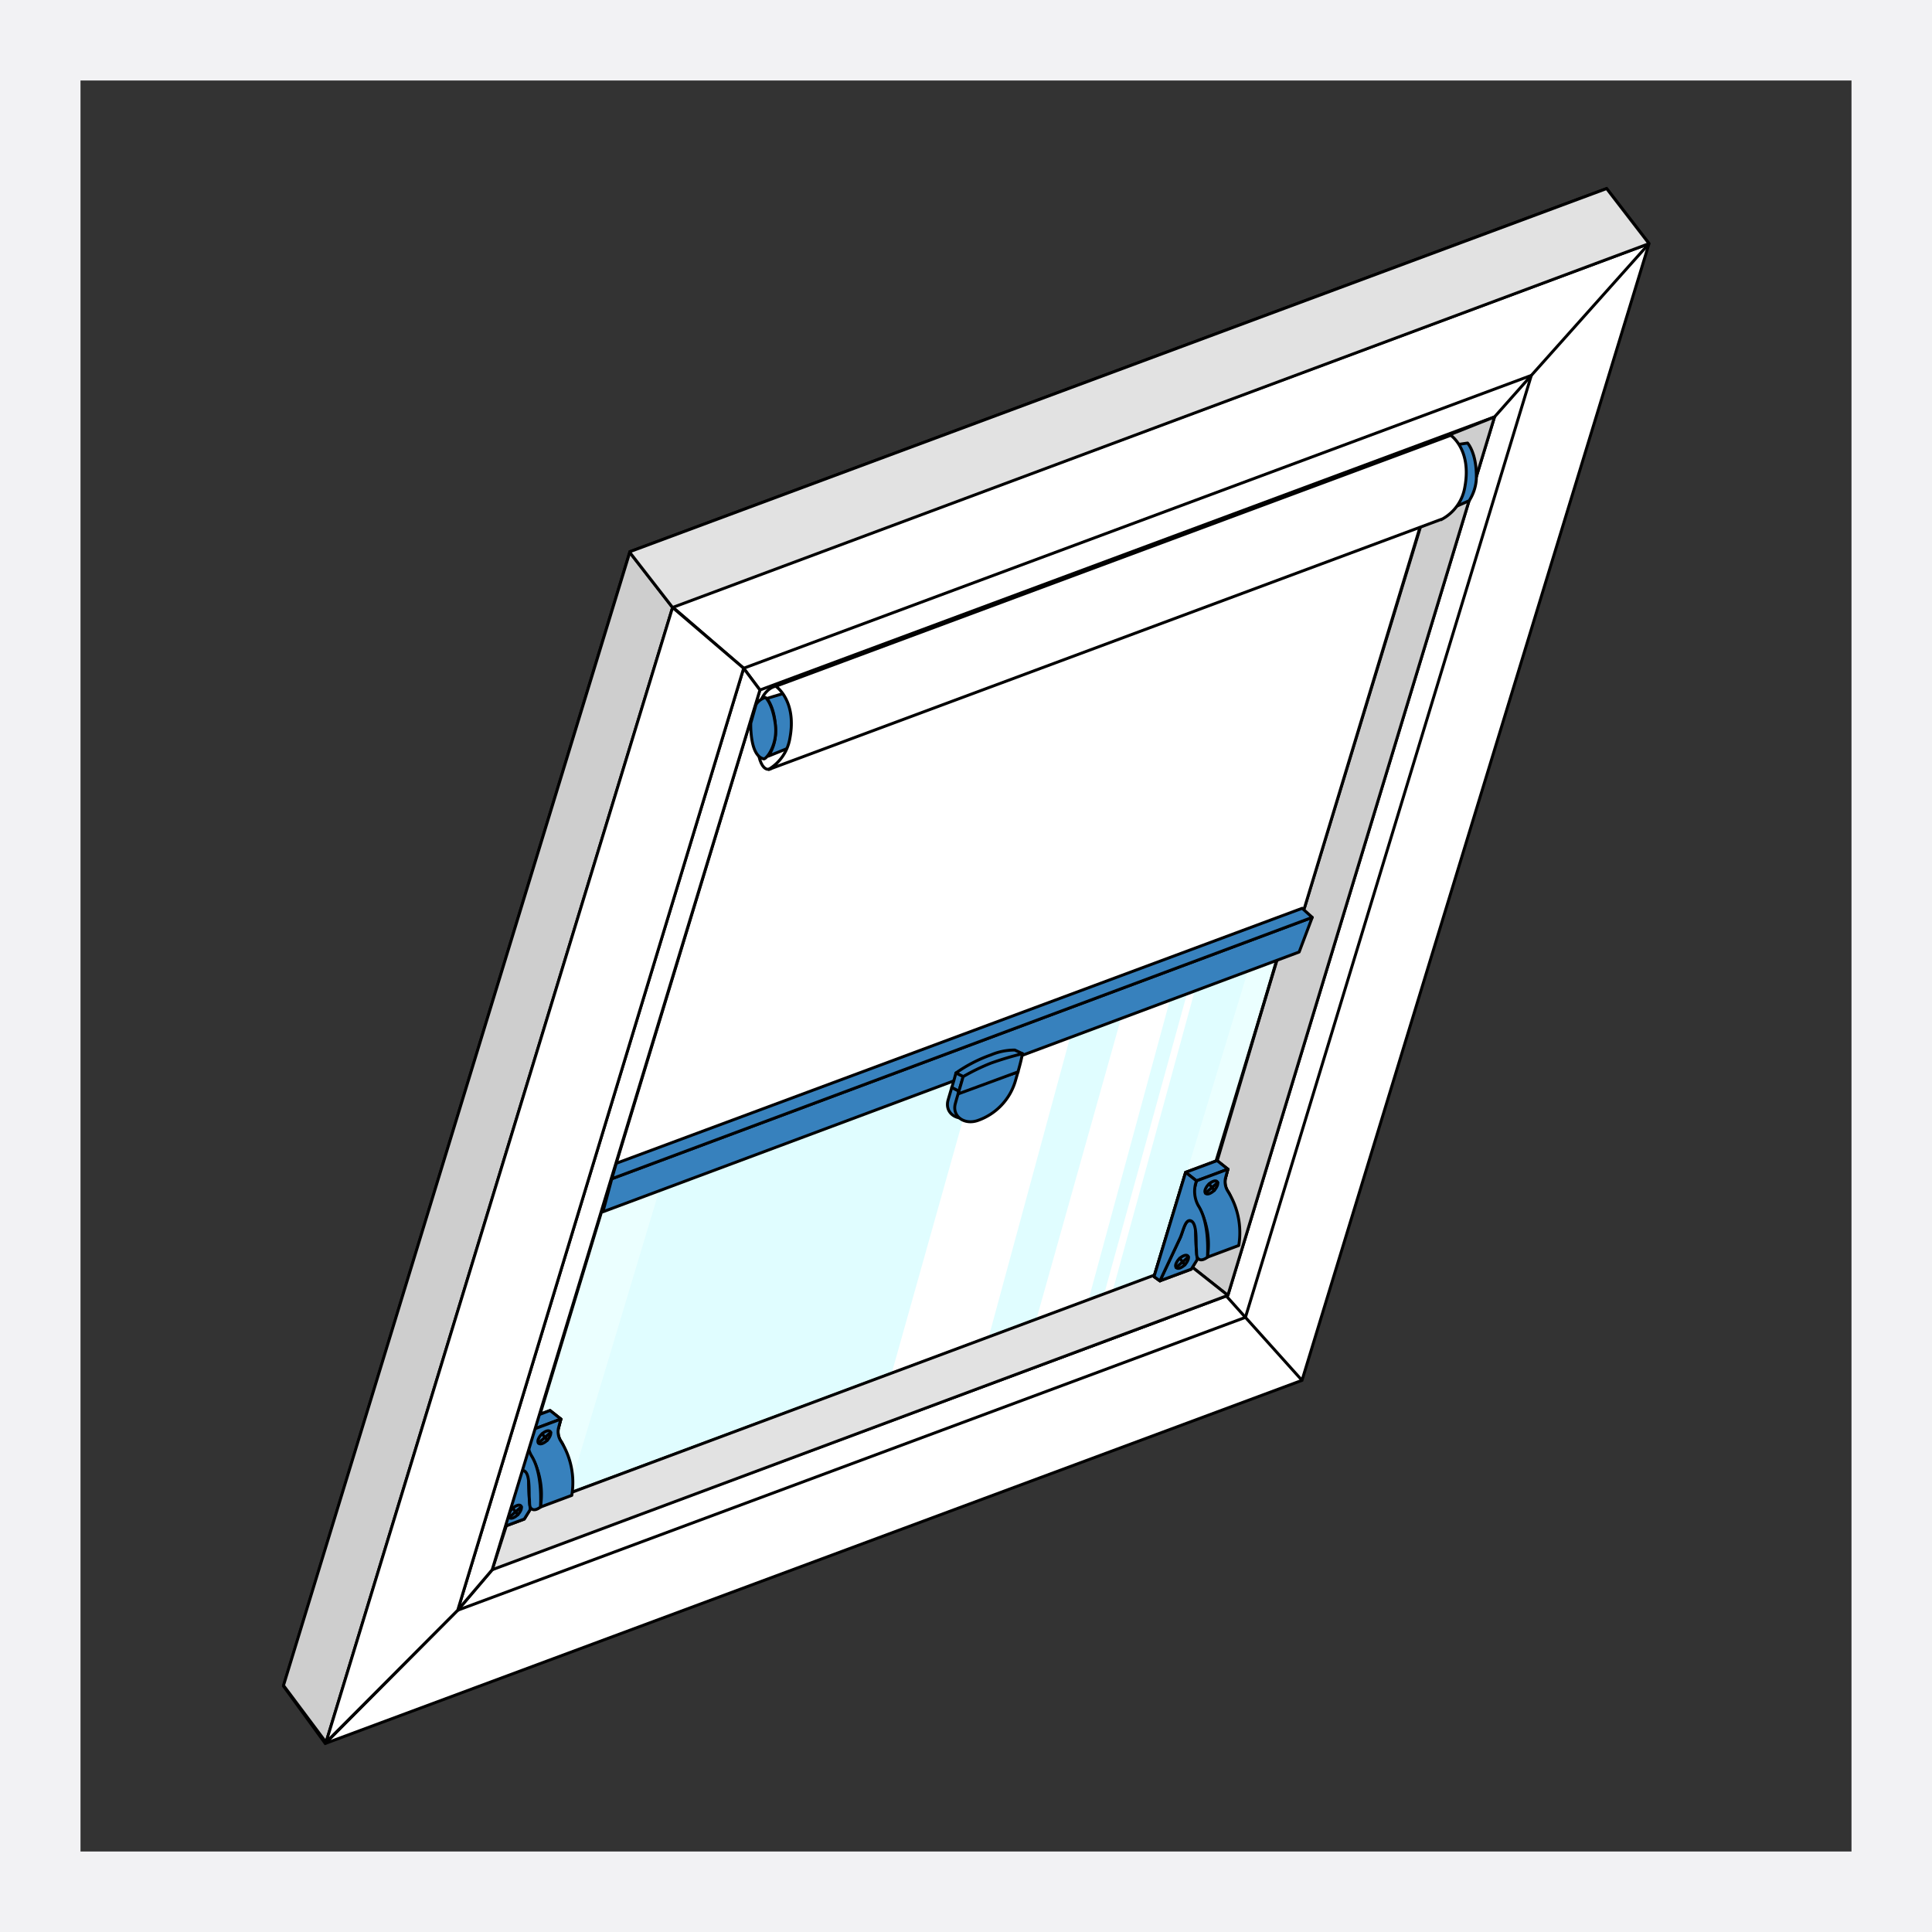 <svg id="Gruppe_13665" data-name="Gruppe 13665" xmlns="http://www.w3.org/2000/svg" xmlns:xlink="http://www.w3.org/1999/xlink" width="240" height="240" viewBox="0 0 240 240">
  <rect x="0" y="0" width="240" height="240" fill="#333333" stroke="none"/>
  <defs>
    <clipPath id="clip-path">
      <rect id="Rechteck_15551" data-name="Rechteck 15551" width="240" height="240" fill="#fff" stroke="#707070" stroke-width="1"/>
    </clipPath>
    <clipPath id="clip-path-2">
      <rect id="Rechteck_18065" data-name="Rechteck 18065" width="240" height="240" fill="none"/>
    </clipPath>
    <clipPath id="clip-path-4">
      <rect id="Rechteck_18059" data-name="Rechteck 18059" width="95.319" height="68.973" fill="none"/>
    </clipPath>
    <clipPath id="clip-path-5">
      <path id="Pfad_38184" data-name="Pfad 38184" d="M63.312,188.259,74.9,150.533l83.735-31.247-11.474,37.8Z" transform="translate(-63.312 -119.286)" fill="none"/>
    </clipPath>
    <linearGradient id="linear-gradient" x1="-0.098" y1="1.142" x2="-0.092" y2="1.142" gradientUnits="objectBoundingBox">
      <stop offset="0" stop-color="#d6ffff"/>
      <stop offset="0.517" stop-color="#fff"/>
      <stop offset="1" stop-color="#e1ffff"/>
    </linearGradient>
    <clipPath id="clip-path-6">
      <path id="Pfad_38185" data-name="Pfad 38185" d="M139.19,126.733l6.074-2.259-10.636,39.173-6.585,2.731Z" transform="translate(-128.043 -124.474)" fill="none"/>
    </clipPath>
    <linearGradient id="linear-gradient-2" x1="-7.435" y1="2.757" x2="-7.377" y2="2.757" gradientUnits="objectBoundingBox">
      <stop offset="0" stop-color="#d6ffff"/>
      <stop offset="1" stop-color="#fff"/>
    </linearGradient>
    <clipPath id="clip-path-7">
      <path id="Pfad_38186" data-name="Pfad 38186" d="M121.26,133.272l11.623-4.243L122.247,168.2l-12.135,4.716Z" transform="translate(-110.112 -129.029)" fill="none"/>
    </clipPath>
    <linearGradient id="linear-gradient-3" x1="-4.836" y1="2.528" x2="-4.792" y2="2.528" xlink:href="#linear-gradient-2"/>
    <clipPath id="clip-path-8">
      <path id="Pfad_38187" data-name="Pfad 38187" d="M148.319,123.421,137.54,162.844l-1.071.428,10.9-39.531Z" transform="translate(-136.469 -123.421)" fill="none"/>
    </clipPath>
    <linearGradient id="linear-gradient-4" x1="-11.516" y1="2.925" x2="-11.432" y2="2.925" gradientUnits="objectBoundingBox">
      <stop offset="0" stop-color="#d6ffff"/>
      <stop offset="0.517" stop-color="#fff"/>
      <stop offset="1" stop-color="#fff"/>
    </linearGradient>
  </defs>
  <g id="Gruppe_maskieren_5643" data-name="Gruppe maskieren 5643" clip-path="url(#clip-path)">
    <g id="Rollo_nch_Maß" data-name="Rollo nch Maß">
      <g id="Gruppe_16154" data-name="Gruppe 16154" clip-path="url(#clip-path-2)">
        <g id="Rechteck_18058" data-name="Rechteck 18058" fill="none" stroke="#f2f2f4" stroke-width="10">
          <rect width="240" height="240" stroke="none"/>
          <rect x="5" y="5" width="230" height="230" fill="none"/>
        </g>
        <path id="Pfad_38180" data-name="Pfad 38180" d="M199.583,23.422,78.245,68.533,35.219,209.46l5.183,7.119L161.74,171.472l43.111-141.21Z" transform="translate(0 0)" fill="#fff"/>
        <path id="Pfad_38181" data-name="Pfad 38181" d="M199.583,23.422,78.245,68.533,35.219,209.46l5.183,7.119L161.74,171.472l43.111-141.21Z" transform="translate(0 0)" fill="none" stroke="#000" stroke-width="0.364"/>
        <path id="Pfad_38182" data-name="Pfad 38182" d="M69.9,187.8l12.731-42.383,73.1-27.177-12.869,42.431Z" transform="translate(0 0)" fill="#dcf8ff"/>
        <g id="Gruppe_16145" data-name="Gruppe 16145">
          <g id="Gruppe_16144" data-name="Gruppe 16144" clip-path="url(#clip-path-2)">
            <g id="Gruppe_16143" data-name="Gruppe 16143" transform="translate(63.312 119.286)" opacity="0.68" style="mix-blend-mode: normal;isolation: isolate">
              <g id="Gruppe_16142" data-name="Gruppe 16142">
                <g id="Gruppe_16141" data-name="Gruppe 16141" clip-path="url(#clip-path-4)">
                  <g id="Gruppe_16140" data-name="Gruppe 16140">
                    <g id="Gruppe_16139" data-name="Gruppe 16139" clip-path="url(#clip-path-5)">
                      <path id="Pfad_38183" data-name="Pfad 38183" d="M18.112,164.708l107.972,56.258,77.747-78.129L95.859,86.579Z" transform="translate(-63.312 -119.286)" fill="url(#linear-gradient)"/>
                    </g>
                  </g>
                </g>
              </g>
            </g>
          </g>
        </g>
        <g id="Gruppe_16147" data-name="Gruppe 16147" transform="translate(128.043 124.474)">
          <g id="Gruppe_16146" data-name="Gruppe 16146" clip-path="url(#clip-path-6)">
            <rect id="Rechteck_18061" data-name="Rechteck 18061" width="17.221" height="41.904" transform="translate(0 0)" fill="url(#linear-gradient-2)"/>
          </g>
        </g>
        <g id="Gruppe_16149" data-name="Gruppe 16149" transform="translate(110.112 129.029)">
          <g id="Gruppe_16148" data-name="Gruppe 16148" clip-path="url(#clip-path-7)">
            <rect id="Rechteck_18062" data-name="Rechteck 18062" width="22.771" height="43.889" fill="url(#linear-gradient-3)"/>
          </g>
        </g>
        <g id="Gruppe_16151" data-name="Gruppe 16151" transform="translate(136.469 123.421)">
          <g id="Gruppe_16150" data-name="Gruppe 16150" clip-path="url(#clip-path-8)">
            <rect id="Rechteck_18063" data-name="Rechteck 18063" width="11.85" height="39.851" transform="translate(0 0)" fill="url(#linear-gradient-4)"/>
          </g>
        </g>
        <path id="Pfad_38188" data-name="Pfad 38188" d="M154.713,163.647,56.86,200.026,92.377,83.012l97.853-36.38Z" transform="translate(0 0)" fill="none" stroke="#000" stroke-width="0.364"/>
        <path id="Pfad_38189" data-name="Pfad 38189" d="M152.531,160.915,61.276,194.841,94.4,85.718l91.255-33.927Z" transform="translate(0 0)" fill="none" stroke="#000" stroke-width="0.364"/>
        <path id="Pfad_38190" data-name="Pfad 38190" d="M204.851,30.262,190.23,46.632l-4.577,5.159" transform="translate(0 0)" fill="none" stroke="#000" stroke-width="0.364"/>
        <path id="Pfad_38191" data-name="Pfad 38191" d="M161.74,171.472l-7.026-7.822-2.383-2.662" transform="translate(0 0)" fill="none" stroke="#000" stroke-width="0.364"/>
        <path id="Pfad_38192" data-name="Pfad 38192" d="M204.851,30.262,83.514,75.372,40.4,216.579" transform="translate(0 0)" fill="none" stroke="#000" stroke-width="0.364"/>
        <line id="Linie_11781" data-name="Linie 11781" x1="76.93" y2="28.601" transform="translate(68.295 163.647)" fill="none" stroke="#000" stroke-width="0.364"/>
        <path id="Pfad_38193" data-name="Pfad 38193" d="M61.276,194.841l-4.417,5.185L40.4,216.579" transform="translate(0 0)" fill="none" stroke="#000" stroke-width="0.364"/>
        <path id="Pfad_38194" data-name="Pfad 38194" d="M78.245,68.533l5.269,6.839,8.863,7.639L94.4,85.716" transform="translate(0 0)" fill="none" stroke="#000" stroke-width="0.364"/>
        <path id="Pfad_38195" data-name="Pfad 38195" d="M78.229,68.625l5.321,6.84L40.5,216.439l-5.283-7.067Z" fill="#cecece"/>
        <path id="Pfad_38196" data-name="Pfad 38196" d="M78.229,68.625l5.321,6.84L40.5,216.439l-5.283-7.067Z" fill="none" stroke="#000" stroke-linejoin="bevel" stroke-width="0.364"/>
        <path id="Pfad_38197" data-name="Pfad 38197" d="M78.184,68.554l5.366,6.91,121.3-45.2-5.268-6.841Z" transform="translate(0 0)" fill="#e2e2e2"/>
        <path id="Pfad_38198" data-name="Pfad 38198" d="M78.184,68.554l5.366,6.91,121.3-45.2-5.268-6.841Z" transform="translate(0 0)" fill="none" stroke="#000" stroke-linejoin="bevel" stroke-width="0.364"/>
        <path id="Pfad_38199" data-name="Pfad 38199" d="M147.445,156.889l5.086,4.025L185.653,51.791l-5.73,2.285-17.857,58.632-2.729,4.056Z" transform="translate(0 0)" fill="#cecece"/>
        <path id="Pfad_38200" data-name="Pfad 38200" d="M147.445,156.889l5.086,4.025L185.653,51.791l-5.73,2.285-17.857,58.632-2.729,4.056Z" transform="translate(0 0)" fill="none" stroke="#000" stroke-linejoin="bevel" stroke-width="0.364"/>
        <path id="Pfad_38201" data-name="Pfad 38201" d="M159.392,116.78l-12.235,40.307L63.312,188.259" transform="translate(0)" fill="none" stroke="#000" stroke-width="0.364"/>
        <g id="Gruppe_16153" data-name="Gruppe 16153">
          <g id="Gruppe_16152" data-name="Gruppe 16152" clip-path="url(#clip-path-2)">
            <path id="Pfad_38202" data-name="Pfad 38202" d="M176.6,60.334l4.549-5.125,1.157-.171s1.175,1.248,1.091,4.471a5.639,5.639,0,0,1-.89,2.69l-1.535.676Z" transform="translate(0 0)" fill="#3781bd"/>
            <path id="Pfad_38203" data-name="Pfad 38203" d="M176.6,60.334l4.549-5.125,1.157-.171s1.175,1.248,1.091,4.471a5.639,5.639,0,0,1-.89,2.69l-1.535.676Z" transform="translate(0 0)" fill="none" stroke="#000" stroke-linecap="round" stroke-linejoin="round" stroke-width="0.364"/>
            <path id="Pfad_38204" data-name="Pfad 38204" d="M101.259,87.794l-4.1-1.6-1.907.573s1.175,1.248,1.091,4.471a5.643,5.643,0,0,1-.89,2.69l2.349-.948Z" transform="translate(0 0)" fill="#3781bd"/>
            <path id="Pfad_38205" data-name="Pfad 38205" d="M101.259,87.794l-4.1-1.6-1.907.573s1.175,1.248,1.091,4.471a5.643,5.643,0,0,1-.89,2.69l2.349-.948Z" transform="translate(0 0)" fill="none" stroke="#000" stroke-linecap="round" stroke-linejoin="round" stroke-width="0.364"/>
            <path id="Pfad_38206" data-name="Pfad 38206" d="M98.121,91.721a5.541,5.541,0,0,1-2.706,3.894l83.793-31.162a5.547,5.547,0,0,0,2.751-3.9c.9-4.707-1.74-6.477-1.74-6.477L96.374,85.248s2.642,1.766,1.747,6.473" transform="translate(0 0)" fill="#fff"/>
            <path id="Pfad_38207" data-name="Pfad 38207" d="M98.121,91.721a5.541,5.541,0,0,1-2.706,3.894l83.793-31.162a5.547,5.547,0,0,0,2.751-3.9c.9-4.707-1.74-6.477-1.74-6.477L96.374,85.248S99.016,87.014,98.121,91.721Z" transform="translate(0 0)" fill="none" stroke="#000" stroke-width="0.364"/>
            <path id="Pfad_38208" data-name="Pfad 38208" d="M96.373,85.248s-2.492.237-2.424,5.382c.08,5.993,1.811,4.856,1.811,4.856" transform="translate(0 0)" fill="none" stroke="#000" stroke-width="0.364"/>
            <path id="Pfad_38209" data-name="Pfad 38209" d="M95.085,86.644a2.043,2.043,0,0,0-1.17.883l-.649,2.306c-.008.2-.007.411,0,.636.141,3.453,1.3,3.724,1.606,3.8s1.8-1.742,1.433-4.359-1.22-3.266-1.22-3.266" transform="translate(0)" fill="#3781bd"/>
            <path id="Pfad_38210" data-name="Pfad 38210" d="M95.085,86.644a2.043,2.043,0,0,0-1.17.883l-.649,2.306c-.008.2-.007.411,0,.636.141,3.453,1.3,3.724,1.606,3.8s1.8-1.742,1.433-4.359S95.085,86.644,95.085,86.644Z" transform="translate(0)" fill="none" stroke="#000" stroke-linecap="round" stroke-linejoin="round" stroke-width="0.364"/>
            <path id="Pfad_38211" data-name="Pfad 38211" d="M176.335,65.7l-14.386,47.4L103.9,134.739" transform="translate(0 0)" fill="#fff"/>
            <path id="Pfad_38212" data-name="Pfad 38212" d="M176.335,65.7l-14.386,47.4L103.9,134.739" transform="translate(0 0)" fill="none" stroke="#000" stroke-width="0.364"/>
            <path id="Pfad_38213" data-name="Pfad 38213" d="M76,146.43l87.009-32.468-1.623,4.3L74.9,150.533Z" fill="#3781bd"/>
            <path id="Pfad_38214" data-name="Pfad 38214" d="M76,146.43l87.009-32.468-1.623,4.3L74.9,150.533Z" fill="none" stroke="#000" stroke-linecap="round" stroke-linejoin="round" stroke-width="0.364"/>
            <path id="Pfad_38215" data-name="Pfad 38215" d="M76.553,144.511l85.212-31.68,1.247,1.13L76,146.43Z" transform="translate(0 0)" fill="#3781bd"/>
            <path id="Pfad_38216" data-name="Pfad 38216" d="M76.553,144.511l85.212-31.68,1.247,1.13L76,146.43Z" transform="translate(0 0)" fill="none" stroke="#000" stroke-linecap="round" stroke-linejoin="round" stroke-width="0.364"/>
            <path id="Pfad_38217" data-name="Pfad 38217" d="M122.479,138.1l-2.021.661c-1.663.545-3.133-.542-2.68-2.122.178-.62.273-.93.458-1.551,2.941-.952,4.4-1.431,7.324-2.387-.337,1.268-.549,1.906-.9,3.174a3.394,3.394,0,0,1-2.181,2.225" fill="#3781bd"/>
            <path id="Pfad_38218" data-name="Pfad 38218" d="M122.479,138.1l-2.021.661c-1.663.545-3.133-.542-2.68-2.122.178-.62.273-.93.458-1.551,2.941-.952,4.4-1.431,7.324-2.387-.337,1.268-.549,1.906-.9,3.174A3.394,3.394,0,0,1,122.479,138.1Z" fill="none" stroke="#000" stroke-linecap="round" stroke-linejoin="round" stroke-width="0.364"/>
            <path id="Pfad_38219" data-name="Pfad 38219" d="M121.416,139.207h0c-1.649.544-3.171-.538-2.741-2.117.169-.619.262-.929.446-1.55,2.942-.951,4.408-1.43,7.337-2.387-.14.5-.213.749-.359,1.249a7.4,7.4,0,0,1-4.683,4.805" transform="translate(0 0)" fill="#3781bd"/>
            <path id="Pfad_38220" data-name="Pfad 38220" d="M121.416,139.207h0c-1.649.544-3.171-.538-2.741-2.117.169-.619.262-.929.446-1.55,2.942-.951,4.408-1.43,7.337-2.387-.14.5-.213.749-.359,1.249A7.4,7.4,0,0,1,121.416,139.207Z" transform="translate(0 0)" fill="none" stroke="#000" stroke-linecap="round" stroke-linejoin="round" stroke-width="0.364"/>
            <path id="Pfad_38221" data-name="Pfad 38221" d="M118.24,135.084l.885.455c2.942-.951,4.408-1.43,7.337-2.387-.358-.182-.537-.273-.9-.455-2.922.957-4.385,1.435-7.322,2.387" transform="translate(0 0)" fill="#3781bd"/>
            <path id="Pfad_38222" data-name="Pfad 38222" d="M118.24,135.084l.885.455c2.942-.951,4.408-1.43,7.337-2.387-.358-.182-.537-.273-.9-.455C122.64,133.654,121.177,134.132,118.24,135.084Z" transform="translate(0 0)" fill="none" stroke="#000" stroke-linecap="round" stroke-linejoin="round" stroke-width="0.364"/>
            <path id="Pfad_38223" data-name="Pfad 38223" d="M118.746,133.29l.9.454c2.976-1.142,4.448-1.718,7.372-2.853-.378-.18-.568-.27-.954-.45a7.534,7.534,0,0,0-2.958.6,18.022,18.022,0,0,0-4.36,2.254" transform="translate(0 0)" fill="#3781bd"/>
            <path id="Pfad_38224" data-name="Pfad 38224" d="M118.746,133.29l.9.454c2.976-1.142,4.448-1.718,7.372-2.853-.378-.18-.568-.27-.954-.45a7.534,7.534,0,0,0-2.958.6A18.022,18.022,0,0,0,118.746,133.29Z" transform="translate(0 0)" fill="none" stroke="#000" stroke-linecap="round" stroke-linejoin="round" stroke-width="0.364"/>
            <path id="Pfad_38225" data-name="Pfad 38225" d="M118.24,135.084c.214-.718.322-1.077.51-1.794l.9.454c-.2.718-.31,1.078-.523,1.8Z" transform="translate(0 0)" fill="#3781bd"/>
            <path id="Pfad_38226" data-name="Pfad 38226" d="M118.24,135.084c.214-.718.322-1.077.51-1.794l.9.454c-.2.718-.31,1.078-.523,1.8Z" transform="translate(0 0)" fill="none" stroke="#000" stroke-linecap="round" stroke-linejoin="round" stroke-width="0.364"/>
            <path id="Pfad_38227" data-name="Pfad 38227" d="M127.016,130.891c-.181.9-.3,1.353-.558,2.262-2.969,1.1-4.458,1.648-7.441,2.74.253-.859.388-1.289.627-2.148a26.059,26.059,0,0,1,3.452-1.679,40.779,40.779,0,0,1,3.92-1.175" transform="translate(0 0)" fill="#3781bd"/>
            <path id="Pfad_38228" data-name="Pfad 38228" d="M127.016,130.891c-.181.9-.3,1.353-.558,2.262-2.969,1.1-4.458,1.648-7.441,2.74.253-.859.388-1.289.627-2.148a26.059,26.059,0,0,1,3.452-1.679A40.779,40.779,0,0,1,127.016,130.891Z" transform="translate(0 0)" fill="none" stroke="#000" stroke-linecap="round" stroke-linejoin="round" stroke-width="0.364"/>
            <path id="Pfad_38229" data-name="Pfad 38229" d="M152.531,160.915l-5.086-4.025L63.312,188.259,61.14,195Z" transform="translate(0 0)" fill="#e2e2e2"/>
            <path id="Pfad_38230" data-name="Pfad 38230" d="M152.531,160.915l-5.086-4.025L63.312,188.259,61.14,195Z" transform="translate(0 0)" fill="none" stroke="#000" stroke-linejoin="bevel" stroke-width="0.364"/>
            <path id="Pfad_38231" data-name="Pfad 38231" d="M152.533,147.983a2.167,2.167,0,0,1-.306-1.6l.306-1.139-1.343-1.072h-.006l-3.9,1.455-3.925,12.955.731.525h.005l3.89-1.447a22.621,22.621,0,0,0,1.189-2.213L153,153.992c.629-3.081.04-5.359-.467-6.009" transform="translate(0 0)" fill="#3781bd"/>
            <path id="Pfad_38232" data-name="Pfad 38232" d="M152.533,147.983a2.167,2.167,0,0,1-.306-1.6l.306-1.139-1.343-1.072h-.006l-3.9,1.455-3.925,12.955.731.525h.005l3.89-1.447a22.621,22.621,0,0,0,1.189-2.213L153,153.992C153.629,150.911,153.04,148.633,152.533,147.983Z" transform="translate(0 0)" fill="none" stroke="#000" stroke-linecap="round" stroke-linejoin="round" stroke-width="0.364"/>
            <path id="Pfad_38233" data-name="Pfad 38233" d="M144.1,159.114l-.737-.529,3.925-12.955,3.9-1.455h.007l1.344,1.063" transform="translate(0 0)" fill="#3781bd"/>
            <path id="Pfad_38234" data-name="Pfad 38234" d="M144.1,159.114l-.737-.529,3.925-12.955,3.9-1.455h.007l1.344,1.063" transform="translate(0 0)" fill="none" stroke="#000" stroke-linecap="round" stroke-linejoin="round" stroke-width="0.364"/>
            <line id="Linie_11782" data-name="Linie 11782" x2="1.343" y2="1.064" transform="translate(147.288 145.63)" fill="#3781bd"/>
            <line id="Linie_11783" data-name="Linie 11783" x2="1.343" y2="1.064" transform="translate(147.288 145.63)" fill="none" stroke="#000" stroke-linecap="round" stroke-linejoin="round" stroke-width="0.364"/>
            <path id="Pfad_38235" data-name="Pfad 38235" d="M148.633,146.694l3.9-1.455-.31,1.151" transform="translate(0 0)" fill="#3781bd"/>
            <path id="Pfad_38236" data-name="Pfad 38236" d="M148.633,146.694l3.9-1.455-.31,1.151" transform="translate(0 0)" fill="none" stroke="#000" stroke-linecap="round" stroke-linejoin="round" stroke-width="0.364"/>
            <path id="Pfad_38237" data-name="Pfad 38237" d="M152.227,146.379a2.168,2.168,0,0,0,.306,1.6,9.67,9.67,0,0,1,1.351,6.74l-3.9,1.455a9.664,9.664,0,0,0-1.351-6.74,2.168,2.168,0,0,1-.306-1.6l.3-1.139,3.9-1.455Z" transform="translate(0 0)" fill="#3781bd"/>
            <path id="Pfad_38238" data-name="Pfad 38238" d="M152.227,146.379a2.168,2.168,0,0,0,.306,1.6,9.67,9.67,0,0,1,1.351,6.74l-3.9,1.455a9.664,9.664,0,0,0-1.351-6.74,2.168,2.168,0,0,1-.306-1.6l.3-1.139,3.9-1.455Z" transform="translate(0 0)" fill="none" stroke="#000" stroke-linecap="round" stroke-linejoin="round" stroke-width="0.364"/>
            <path id="Pfad_38239" data-name="Pfad 38239" d="M144.088,159.114l2.537-5.389c.381-.934.626-2.266,1.275-2.081.848.242.582,1,.632,1.99a22.96,22.96,0,0,0,.176,2.5l.014.35-.735,1.177-3.9,1.451" transform="translate(0 0)" fill="#3781bd"/>
            <path id="Pfad_38240" data-name="Pfad 38240" d="M144.088,159.114l2.537-5.389c.381-.934.626-2.266,1.275-2.081.848.242.582,1,.632,1.99a22.96,22.96,0,0,0,.176,2.5l.014.35-.735,1.177-3.9,1.451" transform="translate(0 0)" fill="none" stroke="#000" stroke-linecap="round" stroke-linejoin="round" stroke-width="0.364"/>
            <path id="Pfad_38241" data-name="Pfad 38241" d="M151.24,147.22a1.793,1.793,0,0,1-.988,1.048c-.433.162-.667-.059-.54-.479a1.8,1.8,0,0,1,.991-1.039c.43-.163.662.046.537.47" transform="translate(0 0)" fill="#3781bd"/>
            <path id="Pfad_38242" data-name="Pfad 38242" d="M151.24,147.22a1.793,1.793,0,0,1-.988,1.048c-.433.162-.667-.059-.54-.479a1.8,1.8,0,0,1,.991-1.039C151.133,146.587,151.365,146.8,151.24,147.22Z" transform="translate(0 0)" fill="none" stroke="#000" stroke-linecap="round" stroke-linejoin="round" stroke-width="0.364"/>
            <path id="Pfad_38243" data-name="Pfad 38243" d="M147.6,156.457a1.8,1.8,0,0,1-.988,1.047c-.433.162-.667-.059-.54-.479a1.8,1.8,0,0,1,.991-1.039c.433-.162.665.046.537.471" transform="translate(0 0)" fill="#3781bd"/>
            <path id="Pfad_38244" data-name="Pfad 38244" d="M147.6,156.457a1.8,1.8,0,0,1-.988,1.047c-.433.162-.667-.059-.54-.479a1.8,1.8,0,0,1,.991-1.039C147.5,155.824,147.728,156.032,147.6,156.457Z" transform="translate(0 0)" fill="none" stroke="#000" stroke-linecap="round" stroke-linejoin="round" stroke-width="0.364"/>
            <line id="Linie_11784" data-name="Linie 11784" x2="0.649" y2="0.811" transform="translate(146.552 156.313)" fill="#3781bd"/>
            <line id="Linie_11785" data-name="Linie 11785" x2="0.649" y2="0.811" transform="translate(146.552 156.313)" fill="none" stroke="#000" stroke-linecap="round" stroke-linejoin="round" stroke-width="0.364"/>
            <line id="Linie_11786" data-name="Linie 11786" y1="1.324" x2="1.523" transform="translate(146.099 156.136)" fill="#3781bd"/>
            <line id="Linie_11787" data-name="Linie 11787" y1="1.324" x2="1.523" transform="translate(146.099 156.136)" fill="none" stroke="#000" stroke-linecap="round" stroke-linejoin="round" stroke-width="0.364"/>
            <line id="Linie_11788" data-name="Linie 11788" x2="0.649" y2="0.811" transform="translate(150.202 147.068)" fill="#3781bd"/>
            <line id="Linie_11789" data-name="Linie 11789" x2="0.649" y2="0.811" transform="translate(150.202 147.068)" fill="none" stroke="#000" stroke-linecap="round" stroke-linejoin="round" stroke-width="0.364"/>
            <line id="Linie_11790" data-name="Linie 11790" y1="1.324" x2="1.524" transform="translate(149.749 146.891)" fill="#3781bd"/>
            <line id="Linie_11791" data-name="Linie 11791" y1="1.324" x2="1.524" transform="translate(149.749 146.891)" fill="none" stroke="#000" stroke-linecap="round" stroke-linejoin="round" stroke-width="0.364"/>
            <path id="Pfad_38245" data-name="Pfad 38245" d="M144.088,159.114l2.537-5.389c.392-.944.626-2.266,1.275-2.081.848.242.641,2.685.713,3.426.067.691-.06,1.165.381,1.385.406.2.994-.278.994-.278s.351-4.129-1.133-6.41a3.715,3.715,0,0,1-.223-3.074l-1.349-1.063-3.925,12.955.729.53" transform="translate(0 0)" fill="#3781bd"/>
            <path id="Pfad_38246" data-name="Pfad 38246" d="M144.088,159.114l2.537-5.389c.392-.944.626-2.266,1.275-2.081.848.242.641,2.685.713,3.426.067.691-.06,1.165.381,1.385.406.2.994-.278.994-.278s.351-4.129-1.133-6.41a3.715,3.715,0,0,1-.223-3.074l-1.349-1.063-3.925,12.955.729.53" transform="translate(0 0)" fill="none" stroke="#000" stroke-linecap="round" stroke-linejoin="round" stroke-width="0.364"/>
            <path id="Pfad_38247" data-name="Pfad 38247" d="M69.677,179.025a2.167,2.167,0,0,1-.306-1.6l.306-1.139-1.344-1.064h-.006l-3.9,1.45L60.5,189.627l.731.525h0l3.89-1.448a22.623,22.623,0,0,0,1.189-2.213l3.826-1.455c.63-3.083.044-5.364-.466-6.011" transform="translate(0 0)" fill="#3781bd"/>
            <path id="Pfad_38248" data-name="Pfad 38248" d="M69.677,179.025a2.167,2.167,0,0,1-.306-1.6l.306-1.139-1.344-1.064h-.006l-3.9,1.45L60.5,189.627l.731.525h0l3.89-1.448a22.623,22.623,0,0,0,1.189-2.213l3.826-1.455C70.773,181.953,70.187,179.672,69.677,179.025Z" transform="translate(0 0)" fill="none" stroke="#000" stroke-linecap="round" stroke-linejoin="round" stroke-width="0.364"/>
            <path id="Pfad_38249" data-name="Pfad 38249" d="M61.24,190.157l-.737-.53,3.924-12.955,3.9-1.455h.006l1.344,1.064" transform="translate(0 0)" fill="#3781bd"/>
            <path id="Pfad_38250" data-name="Pfad 38250" d="M61.24,190.157l-.737-.53,3.924-12.955,3.9-1.455h.006l1.344,1.064" transform="translate(0 0)" fill="none" stroke="#000" stroke-linecap="round" stroke-linejoin="round" stroke-width="0.364"/>
            <line id="Linie_11792" data-name="Linie 11792" x2="1.344" y2="1.064" transform="translate(64.432 176.672)" fill="#3781bd"/>
            <line id="Linie_11793" data-name="Linie 11793" x2="1.344" y2="1.064" transform="translate(64.432 176.672)" fill="none" stroke="#000" stroke-linecap="round" stroke-linejoin="round" stroke-width="0.364"/>
            <path id="Pfad_38251" data-name="Pfad 38251" d="M65.777,177.737l3.9-1.455-.31,1.15" transform="translate(0 0)" fill="#3781bd"/>
            <path id="Pfad_38252" data-name="Pfad 38252" d="M65.777,177.737l3.9-1.455-.31,1.15" transform="translate(0 0)" fill="none" stroke="#000" stroke-linecap="round" stroke-linejoin="round" stroke-width="0.364"/>
            <path id="Pfad_38253" data-name="Pfad 38253" d="M69.371,177.421a2.167,2.167,0,0,0,.306,1.6,9.665,9.665,0,0,1,1.351,6.74l-3.9,1.455a9.67,9.67,0,0,0-1.351-6.74,2.167,2.167,0,0,1-.306-1.6l.3-1.139,3.9-1.455Z" transform="translate(0 0)" fill="#3781bd"/>
            <path id="Pfad_38254" data-name="Pfad 38254" d="M69.371,177.421a2.167,2.167,0,0,0,.306,1.6,9.665,9.665,0,0,1,1.351,6.74l-3.9,1.455a9.67,9.67,0,0,0-1.351-6.74,2.167,2.167,0,0,1-.306-1.6l.3-1.139,3.9-1.455Z" transform="translate(0 0)" fill="none" stroke="#000" stroke-linecap="round" stroke-linejoin="round" stroke-width="0.364"/>
            <path id="Pfad_38255" data-name="Pfad 38255" d="M61.232,190.157l2.537-5.389c.381-.934.626-2.266,1.275-2.081.848.242.582,1,.632,1.99a22.958,22.958,0,0,0,.176,2.5l.014.35-.735,1.177-3.9,1.451" transform="translate(0 0)" fill="#3781bd"/>
            <path id="Pfad_38256" data-name="Pfad 38256" d="M61.232,190.157l2.537-5.389c.381-.934.626-2.266,1.275-2.081.848.242.582,1,.632,1.99a22.958,22.958,0,0,0,.176,2.5l.014.35-.735,1.177-3.9,1.451" transform="translate(0 0)" fill="none" stroke="#000" stroke-linecap="round" stroke-linejoin="round" stroke-width="0.364"/>
            <path id="Pfad_38257" data-name="Pfad 38257" d="M68.381,178.263a1.793,1.793,0,0,1-.988,1.048c-.433.162-.667-.059-.54-.479a1.8,1.8,0,0,1,.991-1.039c.433-.163.665.045.537.47" transform="translate(0 0)" fill="#3781bd"/>
            <path id="Pfad_38258" data-name="Pfad 38258" d="M68.381,178.263a1.793,1.793,0,0,1-.988,1.048c-.433.162-.667-.059-.54-.479a1.8,1.8,0,0,1,.991-1.039C68.277,177.63,68.509,177.838,68.381,178.263Z" transform="translate(0 0)" fill="none" stroke="#000" stroke-linecap="round" stroke-linejoin="round" stroke-width="0.364"/>
            <path id="Pfad_38259" data-name="Pfad 38259" d="M64.74,187.5a1.8,1.8,0,0,1-.988,1.047c-.433.162-.667-.059-.54-.479a1.8,1.8,0,0,1,.991-1.039c.437-.162.668.044.537.471" fill="#3781bd"/>
            <path id="Pfad_38260" data-name="Pfad 38260" d="M64.74,187.5a1.8,1.8,0,0,1-.988,1.047c-.433.162-.667-.059-.54-.479a1.8,1.8,0,0,1,.991-1.039C64.64,186.866,64.871,187.072,64.74,187.5Z" fill="none" stroke="#000" stroke-linecap="round" stroke-linejoin="round" stroke-width="0.364"/>
            <line id="Linie_11794" data-name="Linie 11794" x2="0.65" y2="0.81" transform="translate(63.695 187.356)" fill="#3781bd"/>
            <line id="Linie_11795" data-name="Linie 11795" x2="0.65" y2="0.81" transform="translate(63.695 187.356)" fill="none" stroke="#000" stroke-linecap="round" stroke-linejoin="round" stroke-width="0.364"/>
            <line id="Linie_11796" data-name="Linie 11796" y1="1.323" x2="1.523" transform="translate(63.242 187.179)" fill="#3781bd"/>
            <line id="Linie_11797" data-name="Linie 11797" y1="1.323" x2="1.523" transform="translate(63.242 187.179)" fill="none" stroke="#000" stroke-linecap="round" stroke-linejoin="round" stroke-width="0.364"/>
            <line id="Linie_11798" data-name="Linie 11798" x2="0.65" y2="0.81" transform="translate(67.346 178.111)" fill="#3781bd"/>
            <line id="Linie_11799" data-name="Linie 11799" x2="0.65" y2="0.81" transform="translate(67.346 178.111)" fill="none" stroke="#000" stroke-linecap="round" stroke-linejoin="round" stroke-width="0.364"/>
            <line id="Linie_11800" data-name="Linie 11800" y1="1.323" x2="1.523" transform="translate(66.893 177.934)" fill="#3781bd"/>
            <line id="Linie_11801" data-name="Linie 11801" y1="1.323" x2="1.523" transform="translate(66.893 177.934)" fill="none" stroke="#000" stroke-linecap="round" stroke-linejoin="round" stroke-width="0.364"/>
            <path id="Pfad_38261" data-name="Pfad 38261" d="M61.232,190.157l2.537-5.389c.392-.944.626-2.266,1.275-2.081.848.242.641,2.685.713,3.426.067.691-.06,1.165.381,1.385.406.2.994-.278.994-.278s.351-4.129-1.133-6.41a3.716,3.716,0,0,1-.223-3.074l-1.349-1.064L60.5,189.627l.729.53" transform="translate(0 0)" fill="#3781bd"/>
            <path id="Pfad_38262" data-name="Pfad 38262" d="M61.232,190.157l2.537-5.389c.392-.944.626-2.266,1.275-2.081.848.242.641,2.685.713,3.426.067.691-.06,1.165.381,1.385.406.2.994-.278.994-.278s.351-4.129-1.133-6.41a3.716,3.716,0,0,1-.223-3.074l-1.349-1.064L60.5,189.627l.729.53" transform="translate(0 0)" fill="none" stroke="#000" stroke-linecap="round" stroke-linejoin="round" stroke-width="0.364"/>
            <path id="Pfad_38263" data-name="Pfad 38263" d="M56.86,200.026,61.141,195,94.4,85.718l-2.022-2.706Z" transform="translate(0 0)" fill="#fff"/>
            <path id="Pfad_38264" data-name="Pfad 38264" d="M56.86,200.026,61.141,195,94.4,85.718l-2.022-2.706Z" transform="translate(0 0)" fill="none" stroke="#000" stroke-linejoin="round" stroke-width="0.364"/>
            <path id="Pfad_38265" data-name="Pfad 38265" d="M40.5,216.439,56.86,200.026,92.377,83.012l-8.828-7.548Z" transform="translate(0 0)" fill="#fff"/>
            <path id="Pfad_38266" data-name="Pfad 38266" d="M40.5,216.439,56.86,200.026,92.377,83.012l-8.828-7.548Z" transform="translate(0 0)" fill="none" stroke="#000" stroke-linejoin="round" stroke-width="0.364"/>
          </g>
        </g>
      </g>
    </g>
  </g>
</svg>
